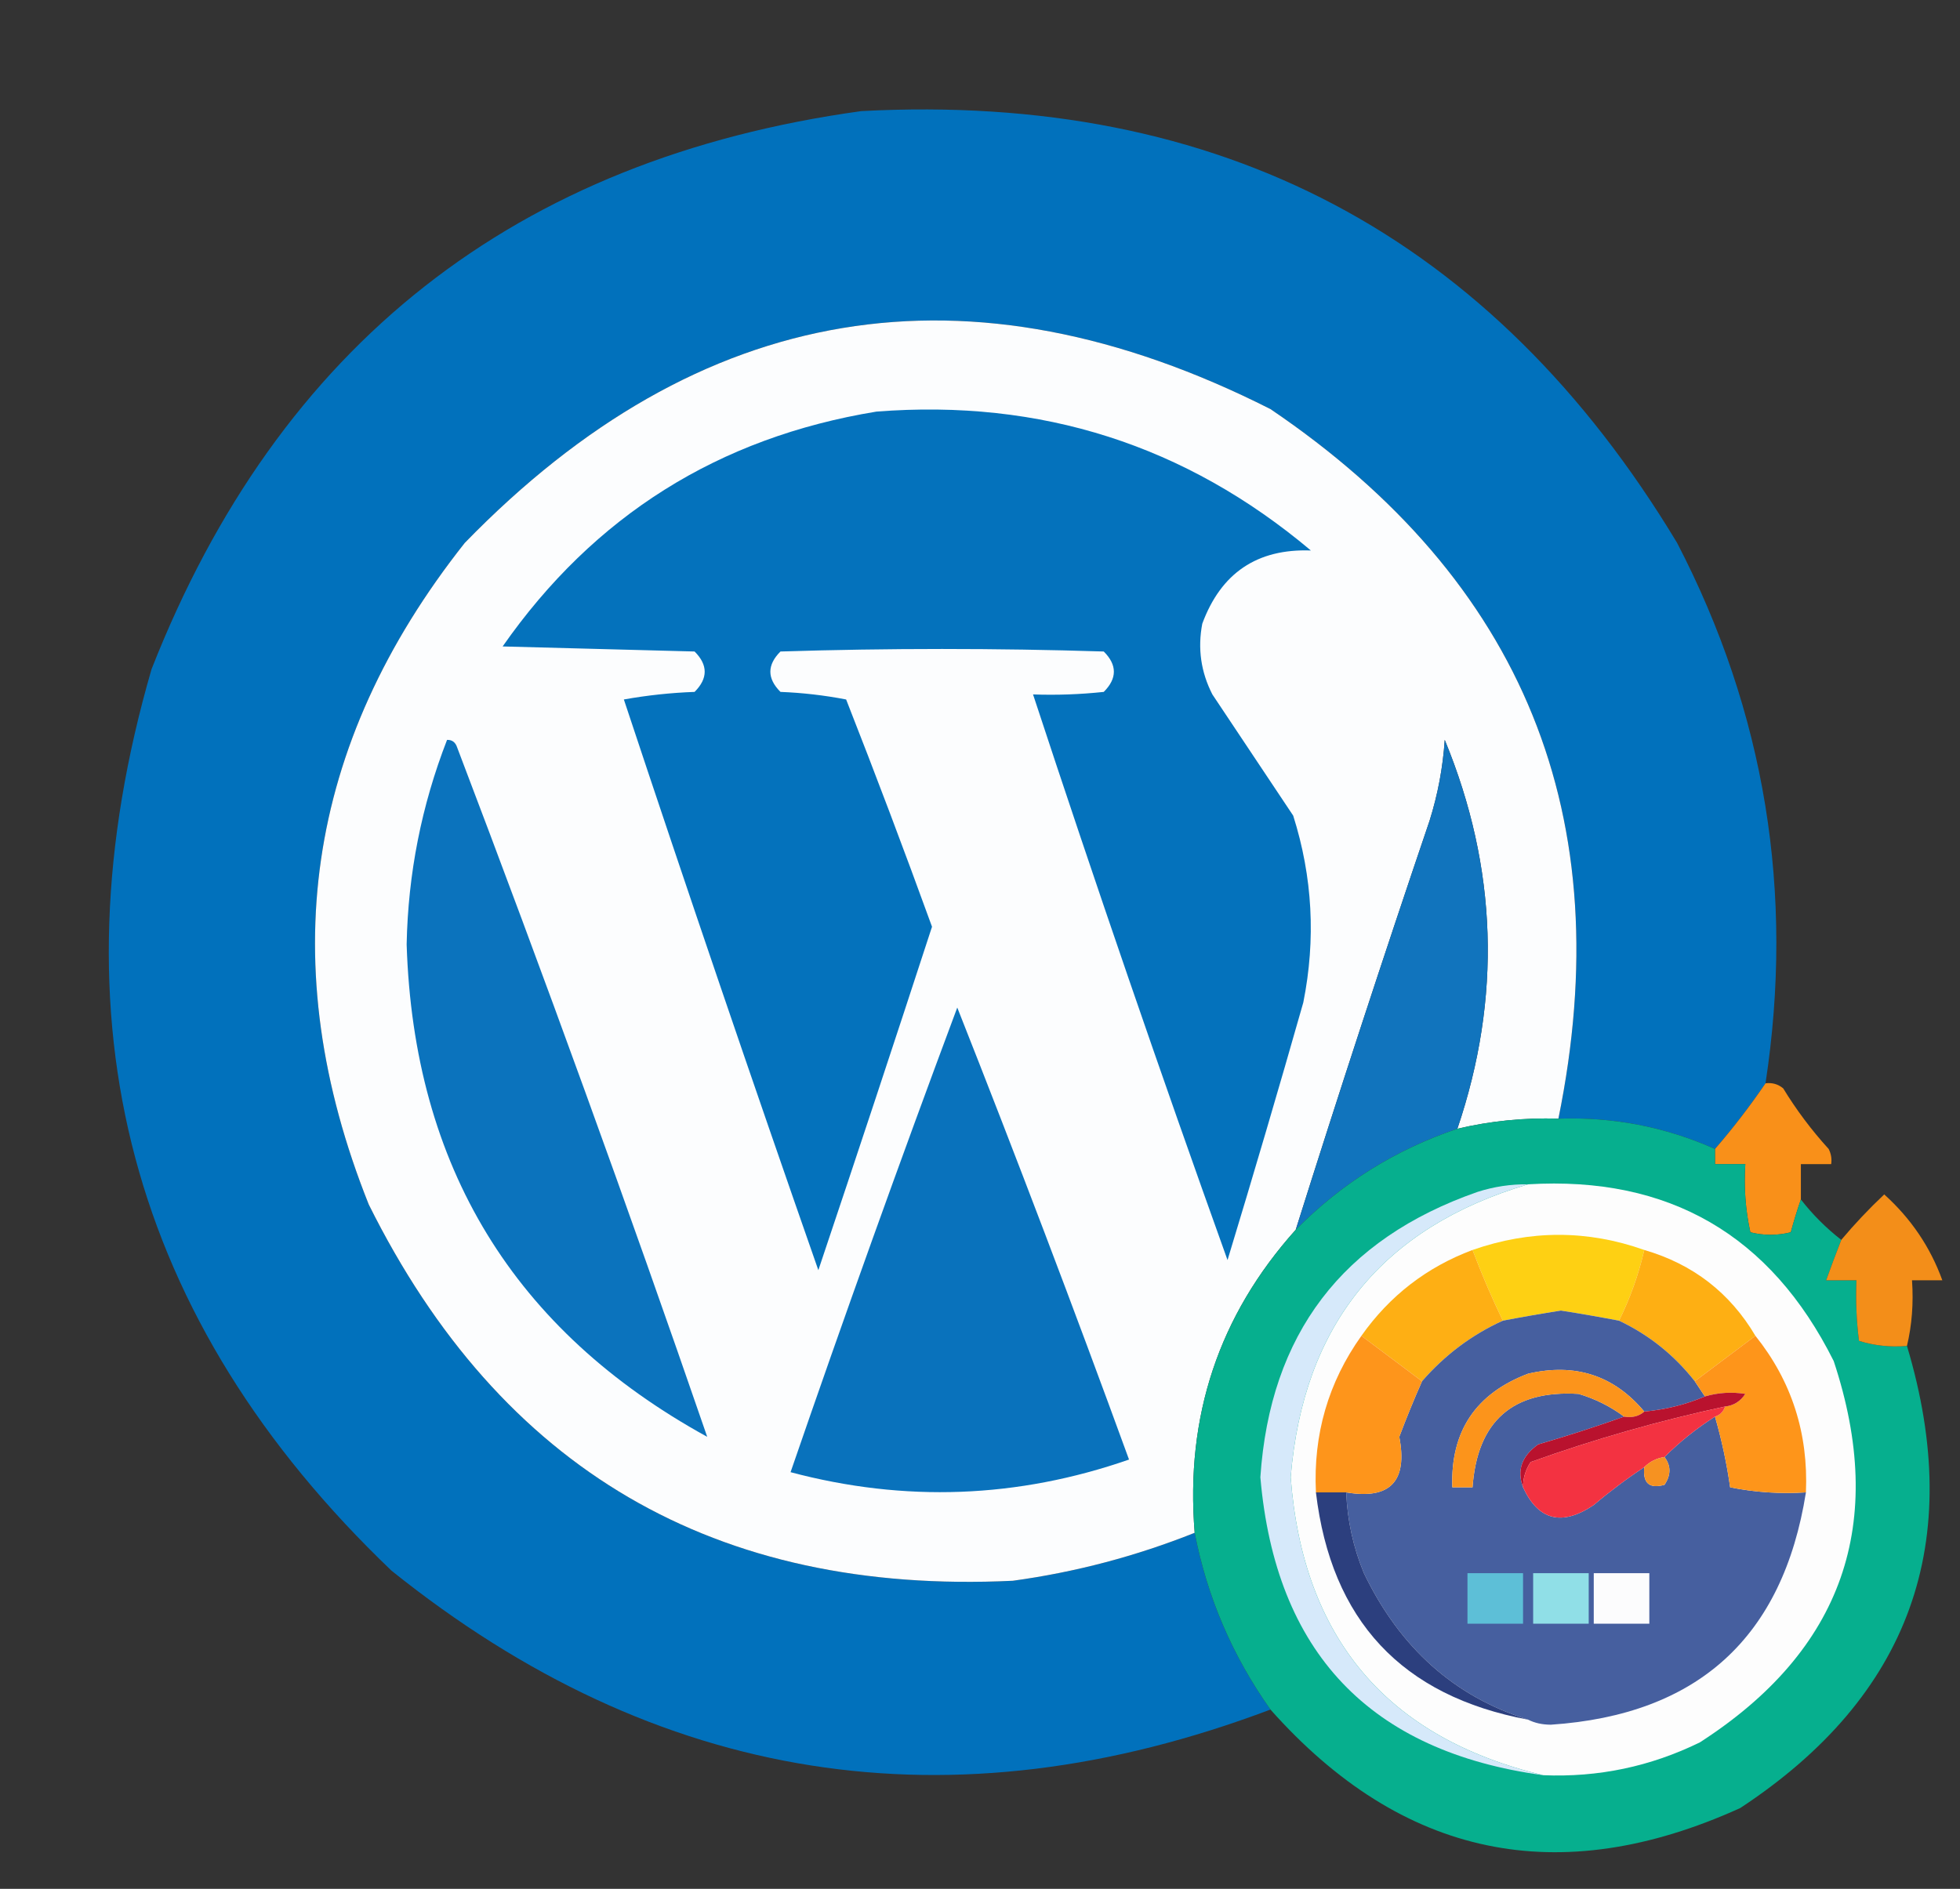 <?xml version="1.0" encoding="UTF-8"?>
<!DOCTYPE svg PUBLIC "-//W3C//DTD SVG 1.1//EN" "http://www.w3.org/Graphics/SVG/1.1/DTD/svg11.dtd">
<svg xmlns="http://www.w3.org/2000/svg" version="1.1" width="388px" height="374px" style="shape-rendering:geometricPrecision; text-rendering:geometricPrecision; image-rendering:optimizeQuality; fill-rule:evenodd; clip-rule:evenodd" xmlns:xlink="http://www.w3.org/1999/xlink">
<rect width="100%" height="100%" fill="#333333" stroke="none"/>
<g><path style="opacity:0.999" fill="#0171bc" d="M 349.5,214.5 C 346.397,219.052 343.064,223.386 339.5,227.5C 329.646,223.121 319.312,221.121 308.5,221.5C 320.672,161.82 301.672,114.986 251.5,81C 191.712,50.77 138.545,59.604 92,107.5C 60.399,147.444 54.066,191.11 73,238.5C 99.11,290.984 141.61,315.817 200.5,313C 212.896,311.3 224.896,308.133 236.5,303.5C 238.962,316.209 243.962,327.875 251.5,338.5C 188.126,362.409 130.126,353.242 77.5,311C 25.682,261.427 9.849,201.927 30,132.5C 55.23,68.291 102.063,31.457 170.5,22C 241.579,18.228 295.412,46.728 332,107.5C 349.426,141.081 355.259,176.748 349.5,214.5 Z"/></g>
<g><path style="opacity:1" fill="#fcfdfe" d="M 308.5,221.5 C 301.73,221.286 295.063,221.953 288.5,223.5C 297.29,197.536 296.456,171.869 286,146.5C 285.637,151.953 284.637,157.286 283,162.5C 273.858,189.425 265.025,216.425 256.5,243.5C 241.288,260.468 234.622,280.468 236.5,303.5C 224.896,308.133 212.896,311.3 200.5,313C 141.61,315.817 99.11,290.984 73,238.5C 54.066,191.11 60.399,147.444 92,107.5C 138.545,59.604 191.712,50.77 251.5,81C 301.672,114.986 320.672,161.82 308.5,221.5 Z"/></g>
<g><path style="opacity:1" fill="#0472bc" d="M 173.5,81.5 C 206.034,78.96 234.701,88.126 259.5,109C 248.875,108.614 241.708,113.447 238,123.5C 237.063,128.403 237.73,133.07 240,137.5C 245.333,145.5 250.667,153.5 256,161.5C 259.84,173.633 260.506,185.966 258,198.5C 253.162,215.513 248.162,232.513 243,249.5C 229.673,212.351 216.839,175.018 204.5,137.5C 209.179,137.666 213.845,137.499 218.5,137C 221.167,134.333 221.167,131.667 218.5,129C 197.167,128.333 175.833,128.333 154.5,129C 151.833,131.667 151.833,134.333 154.5,137C 158.871,137.172 163.204,137.672 167.5,138.5C 173.365,153.428 179.031,168.428 184.5,183.5C 177.101,206.198 169.601,228.865 162,251.5C 148.885,213.989 136.052,176.322 123.5,138.5C 128.132,137.672 132.798,137.172 137.5,137C 140.167,134.333 140.167,131.667 137.5,129C 124.833,128.667 112.167,128.333 99.5,128C 117.581,102.121 142.248,86.621 173.5,81.5 Z"/></g>
<g><path style="opacity:1" fill="#0b73bd" d="M 88.5,146.5 C 89.497,146.47 90.164,146.97 90.5,148C 107.767,193.339 124.267,238.839 140,284.5C 101.715,263.458 81.882,230.958 80.5,187C 80.774,173.016 83.44,159.516 88.5,146.5 Z"/></g>
<g><path style="opacity:1" fill="#1174bd" d="M 288.5,223.5 C 276.254,227.624 265.587,234.291 256.5,243.5C 265.025,216.425 273.858,189.425 283,162.5C 284.637,157.286 285.637,151.953 286,146.5C 296.456,171.869 297.29,197.536 288.5,223.5 Z"/></g>
<g><path style="opacity:1" fill="#0972bc" d="M 189.5,199.5 C 201.204,229.095 212.537,258.928 223.5,289C 201.44,296.675 179.107,297.508 156.5,291.5C 167.104,260.688 178.104,230.021 189.5,199.5 Z"/></g>
<g><path style="opacity:0.985" fill="#fb9119" d="M 349.5,214.5 C 350.822,214.33 351.989,214.663 353,215.5C 355.615,219.783 358.615,223.783 362,227.5C 362.483,228.448 362.649,229.448 362.5,230.5C 360.5,230.5 358.5,230.5 356.5,230.5C 356.5,232.833 356.5,235.167 356.5,237.5C 355.784,239.556 355.117,241.723 354.5,244C 351.833,244.667 349.167,244.667 346.5,244C 345.533,239.599 345.2,235.099 345.5,230.5C 343.5,230.5 341.5,230.5 339.5,230.5C 339.5,229.5 339.5,228.5 339.5,227.5C 343.064,223.386 346.397,219.052 349.5,214.5 Z"/></g>
<g><path style="opacity:0.997" fill="#06af8e" d="M 308.5,221.5 C 319.312,221.121 329.646,223.121 339.5,227.5C 339.5,228.5 339.5,229.5 339.5,230.5C 341.5,230.5 343.5,230.5 345.5,230.5C 345.2,235.099 345.533,239.599 346.5,244C 349.167,244.667 351.833,244.667 354.5,244C 355.117,241.723 355.784,239.556 356.5,237.5C 358.833,240.5 361.5,243.167 364.5,245.5C 363.448,248.193 362.448,250.86 361.5,253.5C 363.5,253.5 365.5,253.5 367.5,253.5C 367.334,257.514 367.501,261.514 368,265.5C 371.057,266.451 374.223,266.784 377.5,266.5C 389.139,305.352 378.139,335.852 344.5,358C 308.563,374.314 277.563,367.814 251.5,338.5C 243.962,327.875 238.962,316.209 236.5,303.5C 234.622,280.468 241.288,260.468 256.5,243.5C 265.587,234.291 276.254,227.624 288.5,223.5C 295.063,221.953 301.73,221.286 308.5,221.5 Z"/></g>
<g><path style="opacity:1" fill="#fdfdfd" d="M 305.5,351.5 C 274.601,344.101 257.934,324.435 255.5,292.5C 257.982,262.362 273.649,243.029 302.5,234.5C 330.345,232.836 350.512,244.503 363,269.5C 373.632,301.608 364.799,326.774 336.5,345C 326.723,349.789 316.389,351.956 305.5,351.5 Z"/></g>
<g><path style="opacity:1" fill="#d6e9fa" d="M 302.5,234.5 C 273.649,243.029 257.982,262.362 255.5,292.5C 257.934,324.435 274.601,344.101 305.5,351.5C 271.161,346.826 252.495,327.159 249.5,292.5C 251.411,264.165 265.744,245.332 292.5,236C 295.757,234.957 299.09,234.457 302.5,234.5 Z"/></g>
<g><path style="opacity:0.959" fill="#fb9218" d="M 377.5,266.5 C 374.223,266.784 371.057,266.451 368,265.5C 367.501,261.514 367.334,257.514 367.5,253.5C 365.5,253.5 363.5,253.5 361.5,253.5C 362.448,250.86 363.448,248.193 364.5,245.5C 367.101,242.396 369.934,239.396 373,236.5C 378.296,241.275 382.129,246.942 384.5,253.5C 382.5,253.5 380.5,253.5 378.5,253.5C 378.818,258.032 378.485,262.366 377.5,266.5 Z"/></g>
<g><path style="opacity:1" fill="#fed013" d="M 325.5,247.5 C 324.354,252.438 322.687,257.105 320.5,261.5C 316.69,260.772 312.857,260.105 309,259.5C 305.143,260.105 301.31,260.772 297.5,261.5C 295.323,256.987 293.323,252.32 291.5,247.5C 302.925,243.51 314.259,243.51 325.5,247.5 Z"/></g>
<g><path style="opacity:1" fill="#feaf14" d="M 291.5,247.5 C 293.323,252.32 295.323,256.987 297.5,261.5C 291.364,264.285 286.031,268.285 281.5,273.5C 277.538,270.512 273.538,267.512 269.5,264.5C 275.094,256.572 282.427,250.905 291.5,247.5 Z"/></g>
<g><path style="opacity:1" fill="#feaf13" d="M 325.5,247.5 C 335.118,250.298 342.452,255.965 347.5,264.5C 343.538,267.488 339.538,270.488 335.5,273.5C 331.412,268.298 326.412,264.298 320.5,261.5C 322.687,257.105 324.354,252.438 325.5,247.5 Z"/></g>
<g><path style="opacity:1" fill="#465f9f" d="M 320.5,261.5 C 326.412,264.298 331.412,268.298 335.5,273.5C 336.167,274.5 336.833,275.5 337.5,276.5C 333.761,278.102 329.761,279.102 325.5,279.5C 319.498,272.333 311.831,269.833 302.5,272C 292.119,275.932 287.119,283.432 287.5,294.5C 288.833,294.5 290.167,294.5 291.5,294.5C 292.453,281.377 299.453,275.21 312.5,276C 315.806,276.986 318.806,278.486 321.5,280.5C 315.988,282.469 310.322,284.302 304.5,286C 301.238,288.3 300.238,291.133 301.5,294.5C 304.538,301.076 309.205,302.243 315.5,298C 318.71,295.283 322.044,292.783 325.5,290.5C 325.176,293.68 326.51,294.847 329.5,294C 330.807,292.057 330.807,290.223 329.5,288.5C 332.52,285.484 335.854,282.817 339.5,280.5C 340.824,285.088 341.824,289.755 342.5,294.5C 347.456,295.494 352.456,295.827 357.5,295.5C 352.943,324.211 336.11,339.544 307,341.5C 305.293,341.492 303.793,341.158 302.5,340.5C 287.957,335.973 277.124,326.307 270,311.5C 267.882,306.362 266.715,301.029 266.5,295.5C 275.194,296.971 278.694,293.304 277,284.5C 278.417,280.735 279.917,277.069 281.5,273.5C 286.031,268.285 291.364,264.285 297.5,261.5C 301.31,260.772 305.143,260.105 309,259.5C 312.857,260.105 316.69,260.772 320.5,261.5 Z"/></g>
<g><path style="opacity:1" fill="#fe951b" d="M 269.5,264.5 C 273.538,267.512 277.538,270.512 281.5,273.5C 279.917,277.069 278.417,280.735 277,284.5C 278.694,293.304 275.194,296.971 266.5,295.5C 264.5,295.5 262.5,295.5 260.5,295.5C 259.944,284.046 262.944,273.712 269.5,264.5 Z"/></g>
<g><path style="opacity:1" fill="#fe951a" d="M 347.5,264.5 C 354.663,273.448 357.996,283.781 357.5,295.5C 352.456,295.827 347.456,295.494 342.5,294.5C 341.824,289.755 340.824,285.088 339.5,280.5C 340.5,280.167 341.167,279.5 341.5,278.5C 343.196,278.315 344.529,277.481 345.5,276C 342.808,275.57 340.141,275.737 337.5,276.5C 336.833,275.5 336.167,274.5 335.5,273.5C 339.538,270.488 343.538,267.488 347.5,264.5 Z"/></g>
<g><path style="opacity:1" fill="#fc941b" d="M 325.5,279.5 C 324.432,280.434 323.099,280.768 321.5,280.5C 318.806,278.486 315.806,276.986 312.5,276C 299.453,275.21 292.453,281.377 291.5,294.5C 290.167,294.5 288.833,294.5 287.5,294.5C 287.119,283.432 292.119,275.932 302.5,272C 311.831,269.833 319.498,272.333 325.5,279.5 Z"/></g>
<g><path style="opacity:1" fill="#b9122e" d="M 341.5,278.5 C 328.4,281.316 315.566,284.983 303,289.5C 301.991,291.025 301.491,292.692 301.5,294.5C 300.238,291.133 301.238,288.3 304.5,286C 310.322,284.302 315.988,282.469 321.5,280.5C 323.099,280.768 324.432,280.434 325.5,279.5C 329.761,279.102 333.761,278.102 337.5,276.5C 340.141,275.737 342.808,275.57 345.5,276C 344.529,277.481 343.196,278.315 341.5,278.5 Z"/></g>
<g><path style="opacity:1" fill="#f33241" d="M 341.5,278.5 C 341.167,279.5 340.5,280.167 339.5,280.5C 335.854,282.817 332.52,285.484 329.5,288.5C 327.938,288.733 326.605,289.4 325.5,290.5C 322.044,292.783 318.71,295.283 315.5,298C 309.205,302.243 304.538,301.076 301.5,294.5C 301.491,292.692 301.991,291.025 303,289.5C 315.566,284.983 328.4,281.316 341.5,278.5 Z"/></g>
<g><path style="opacity:1" fill="#f69221" d="M 329.5,288.5 C 330.807,290.223 330.807,292.057 329.5,294C 326.51,294.847 325.176,293.68 325.5,290.5C 326.605,289.4 327.938,288.733 329.5,288.5 Z"/></g>
<g><path style="opacity:1" fill="#2c3f7e" d="M 260.5,295.5 C 262.5,295.5 264.5,295.5 266.5,295.5C 266.715,301.029 267.882,306.362 270,311.5C 277.124,326.307 287.957,335.973 302.5,340.5C 277.504,335.836 263.504,320.836 260.5,295.5 Z"/></g>
<g><path style="opacity:1" fill="#5dbfd7" d="M 290.5,311.5 C 294.167,311.5 297.833,311.5 301.5,311.5C 301.5,314.833 301.5,318.167 301.5,321.5C 297.833,321.5 294.167,321.5 290.5,321.5C 290.5,318.167 290.5,314.833 290.5,311.5 Z"/></g>
<g><path style="opacity:1" fill="#90dfe7" d="M 303.5,311.5 C 307.167,311.5 310.833,311.5 314.5,311.5C 314.5,314.833 314.5,318.167 314.5,321.5C 310.833,321.5 307.167,321.5 303.5,321.5C 303.5,318.167 303.5,314.833 303.5,311.5 Z"/></g>
<g><path style="opacity:1" fill="#fcfcfd" d="M 315.5,311.5 C 319.167,311.5 322.833,311.5 326.5,311.5C 326.5,314.833 326.5,318.167 326.5,321.5C 322.833,321.5 319.167,321.5 315.5,321.5C 315.5,318.167 315.5,314.833 315.5,311.5 Z"/></g>
</svg>
